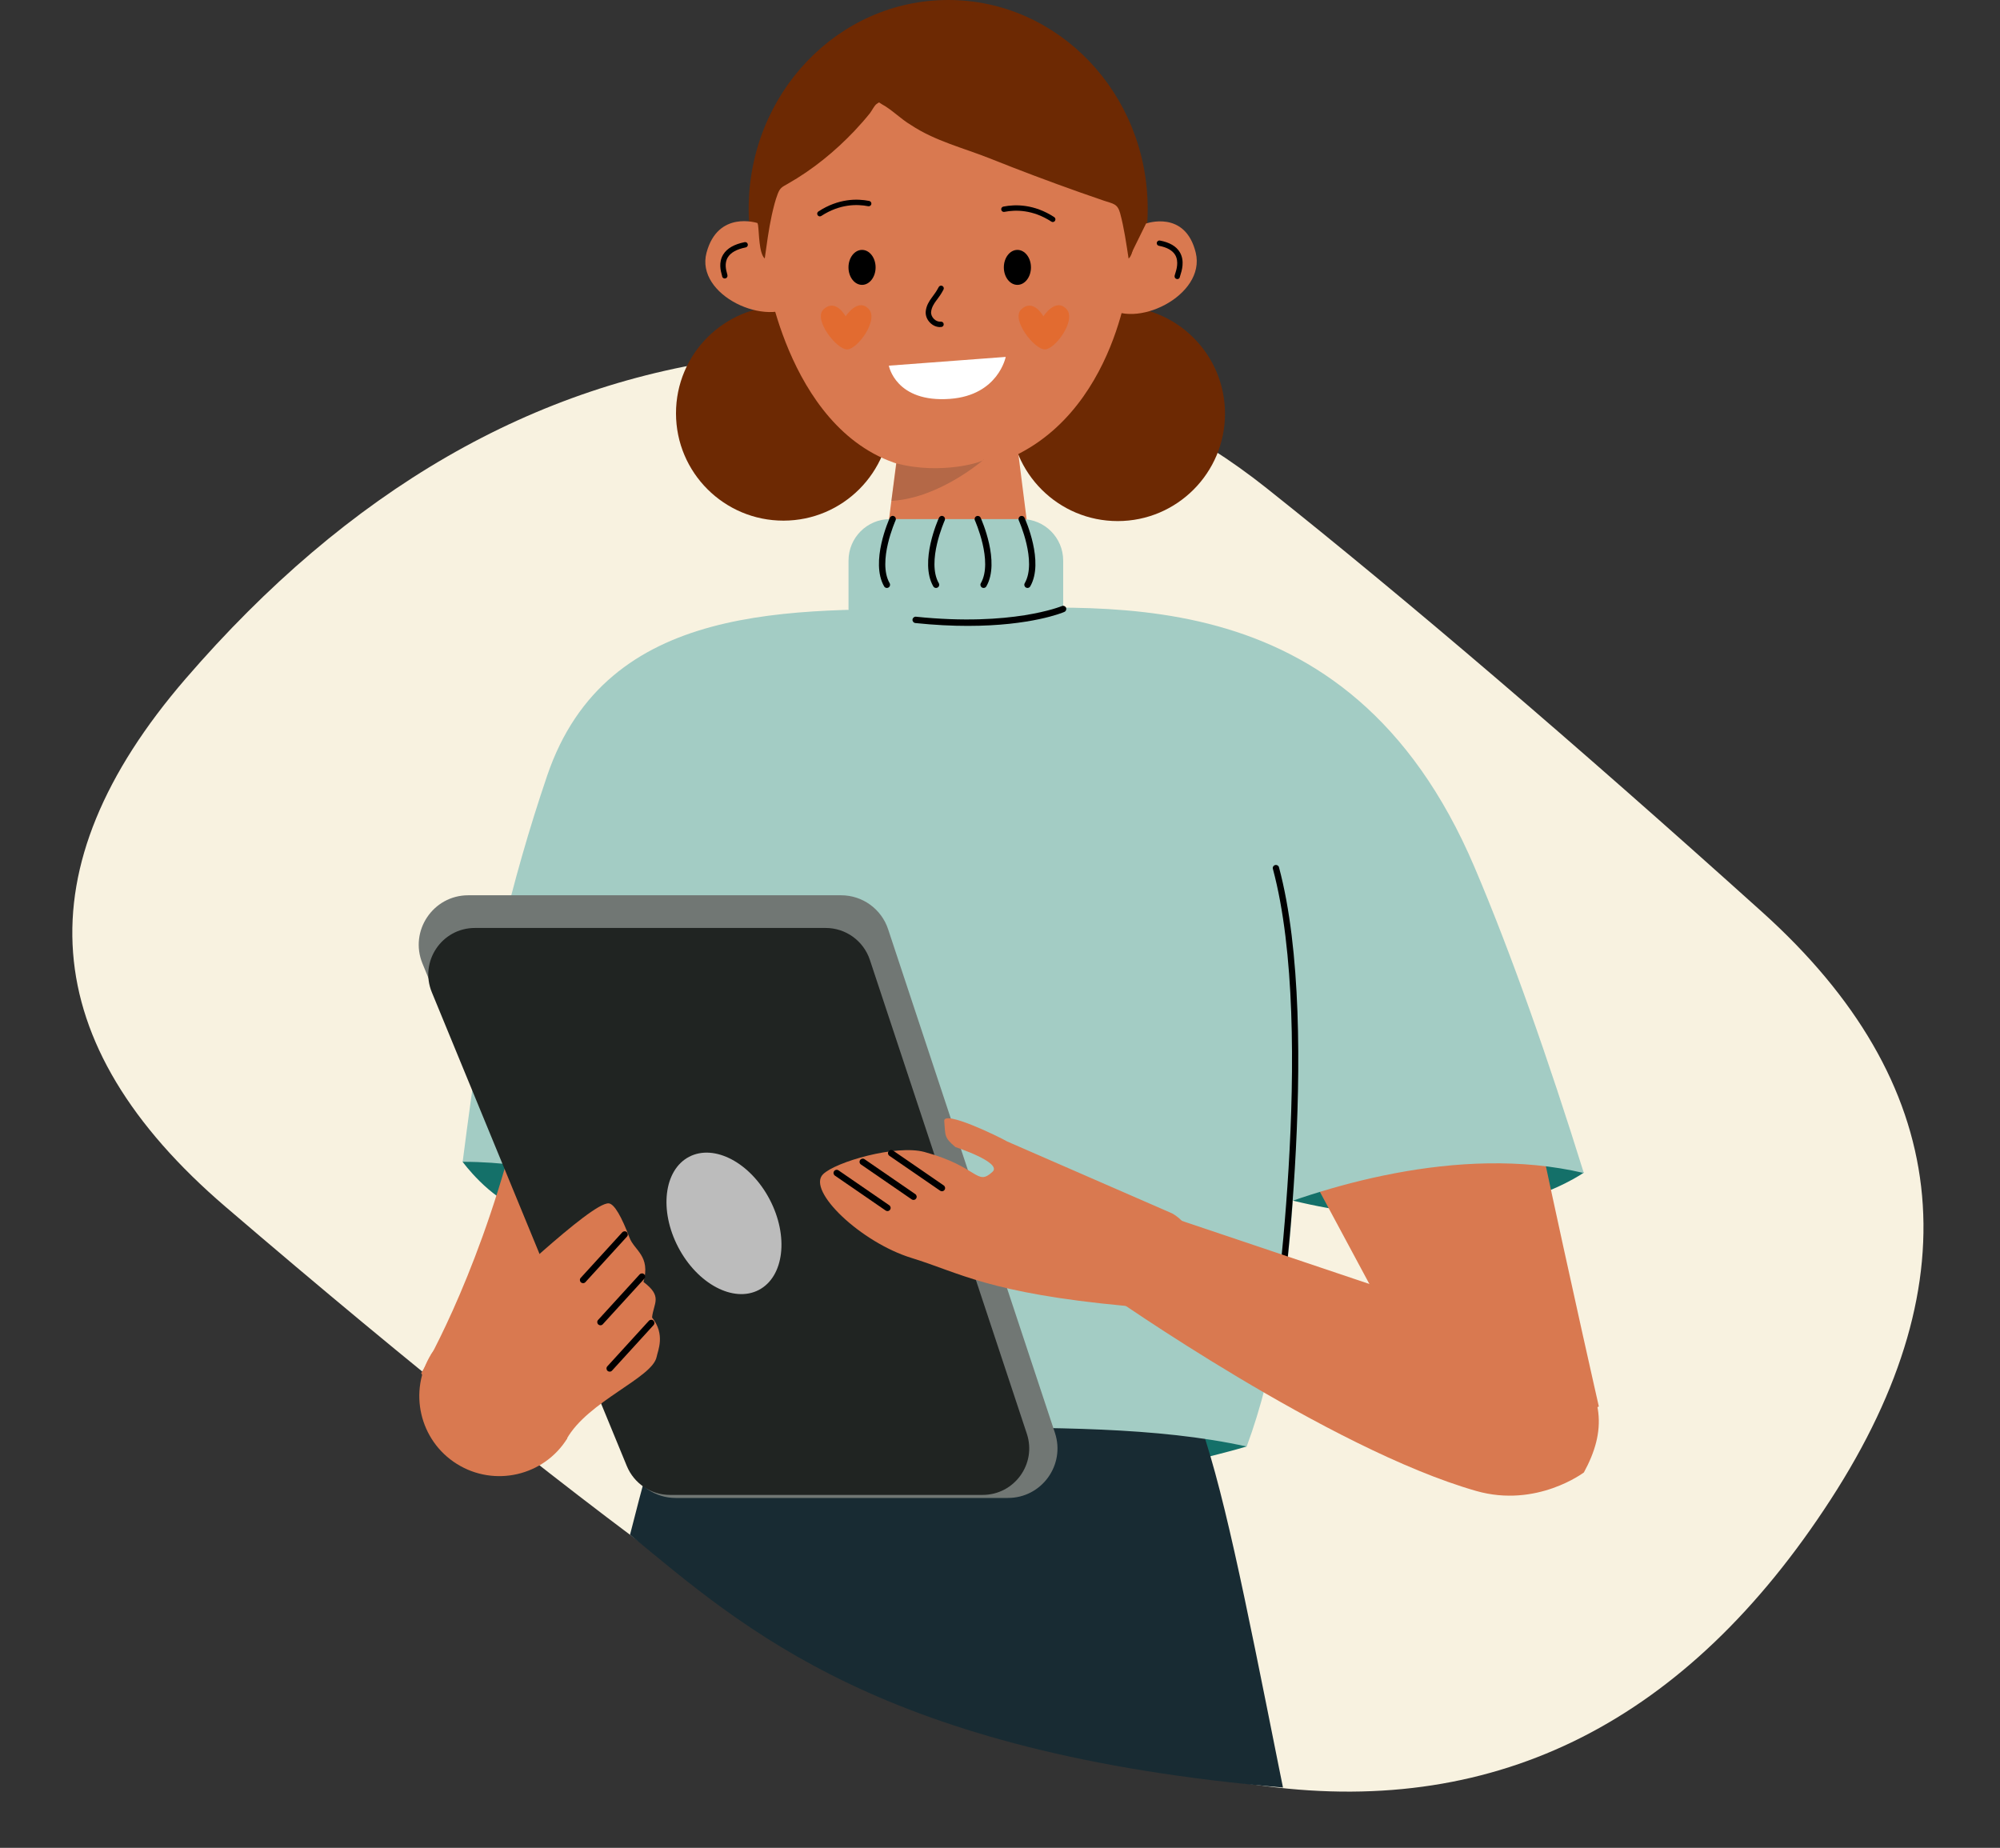 <svg width="460" height="425" viewBox="0 0 460 425" fill="none" xmlns="http://www.w3.org/2000/svg">
<rect x="0" y="0" width="460" height="425" fill="#333333" stroke="none"/>
<path d="M51.857 277.548C95.516 314.969 132.907 344.796 164.029 367.029C195.151 389.262 237.526 403.859 291.155 410.819C344.783 417.78 388.087 395.799 421.067 344.878C454.047 293.956 448.791 248.92 405.3 209.769C361.808 170.619 323.802 138.113 291.281 112.251C258.76 86.39 218.568 76.371 170.703 82.193C122.839 88.016 80.15 112.675 42.637 156.172C5.124 199.669 8.197 240.127 51.857 277.548Z" fill="#F8F2E0"/>
<path d="M232.357 95.184C232.369 108.821 243.448 119.862 257.084 119.849C270.721 119.837 281.762 108.759 281.75 95.122C281.738 81.485 270.659 70.444 257.022 70.456C243.385 70.469 232.344 81.547 232.357 95.184Z" fill="#6D2903"/>
<path d="M155.479 95.082C155.491 108.719 166.57 119.76 180.206 119.748C193.843 119.735 204.884 108.657 204.872 95.02C204.86 81.383 193.781 70.342 180.144 70.355C166.508 70.367 155.466 81.445 155.479 95.082Z" fill="#6D2903"/>
<path d="M218.082 96.149C192.738 96.149 172.193 74.626 172.193 48.075C172.193 21.524 192.738 0 218.082 0C243.426 0 263.972 21.524 263.972 48.075C263.972 74.626 243.426 96.149 218.082 96.149Z" fill="#6D2903"/>
<path d="M263.587 51.415C263.587 51.415 272.594 48.186 275.019 58.109C277.432 68.032 260.828 76.024 254.295 70.296" fill="#D97950"/>
<path d="M270.763 64.196C270.763 64.196 270.812 64.196 270.85 64.196C271.147 64.159 271.369 63.911 271.382 63.614C271.394 63.553 271.431 63.466 271.468 63.342C271.79 62.34 272.545 60.014 271.357 58.01C270.553 56.649 269.006 55.745 266.779 55.325C266.445 55.263 266.123 55.486 266.061 55.82C265.999 56.154 266.222 56.475 266.556 56.537C268.424 56.884 269.674 57.601 270.293 58.641C271.196 60.163 270.565 62.13 270.293 62.959C270.181 63.305 270.132 63.466 270.157 63.652C270.194 63.961 270.466 64.184 270.763 64.184V64.196Z" fill="black"/>
<path d="M174.219 51.303C174.219 51.303 165.138 48.284 162.502 58.12C159.867 67.957 176.582 75.541 183.301 69.775" fill="#D97950"/>
<path d="M166.709 64.047C167.006 64.047 167.278 63.824 167.315 63.527C167.34 63.341 167.303 63.193 167.216 62.896C167.006 62.141 166.56 60.557 167.402 59.184C168.07 58.083 169.456 57.316 171.51 56.907C171.844 56.846 172.066 56.512 171.992 56.178C171.93 55.843 171.596 55.621 171.262 55.695C168.849 56.178 167.204 57.13 166.338 58.541C165.212 60.372 165.781 62.376 166.016 63.23C166.041 63.329 166.066 63.403 166.078 63.453C166.078 63.75 166.301 63.997 166.598 64.047C166.635 64.047 166.659 64.047 166.697 64.047H166.709Z" fill="black"/>
<path d="M233.26 96.809L239.88 149.134H200.683L207.451 96.166L233.26 96.809Z" fill="#D97950"/>
<path d="M218.043 4.534C240.808 4.534 260.914 20.569 260.914 40.341L259.603 64.072C259.603 64.072 255.569 101.499 224.056 107.945C220.072 108.762 216.075 108.49 212.042 107.945C182.706 104.011 176.495 64.072 176.495 64.072L175.183 40.341C175.183 20.569 195.289 4.534 218.055 4.534H218.043Z" fill="#D97950"/>
<g style="mix-blend-mode:multiply" opacity="0.2">
<path d="M205.015 115.183H205.336C216.361 114.428 226.333 105.644 226.333 105.644C226.333 106.275 216.286 109.281 206.203 106.572L205.015 115.171V115.183Z" fill="#202422"/>
</g>
<g style="mix-blend-mode:multiply" opacity="0.4">
<path d="M234.874 71.173C237.683 68.5 239.972 72.756 239.972 72.756C239.972 72.756 242.867 68.277 245.366 71.173C247.531 73.684 242.731 80.316 240.33 80.366C237.918 80.415 232.474 73.474 234.874 71.173Z" fill="#F05600"/>
</g>
<g style="mix-blend-mode:multiply" opacity="0.4">
<path d="M189.393 71.173C192.201 68.5 194.49 72.756 194.49 72.756C194.49 72.756 197.385 68.277 199.885 71.173C202.05 73.684 197.249 80.316 194.849 80.366C192.436 80.415 186.992 73.474 189.393 71.173Z" fill="#F05600"/>
</g>
<path d="M231.33 82.087L204.432 84.103C204.432 84.103 205.991 92.678 218.524 91.737C229.635 90.896 231.318 82.074 231.318 82.074L231.33 82.087Z" fill="white"/>
<path d="M216.235 75.208C216.322 75.208 216.408 75.208 216.495 75.208C216.842 75.183 217.089 74.874 217.052 74.54C217.027 74.194 216.718 73.946 216.384 73.983C215.827 74.033 215.233 73.798 214.788 73.34C214.342 72.882 214.095 72.288 214.157 71.731C214.256 70.729 214.788 69.888 215.295 69.195L215.505 68.923C216.05 68.193 216.433 67.673 217.002 66.609C217.163 66.312 217.052 65.928 216.743 65.768C216.446 65.607 216.062 65.718 215.901 66.028C215.382 67.005 215.035 67.475 214.503 68.193L214.293 68.477C213.686 69.306 213.043 70.321 212.919 71.62C212.833 72.548 213.192 73.488 213.909 74.218C214.553 74.874 215.394 75.233 216.235 75.233V75.208Z" fill="black"/>
<path d="M173.941 40.791C174.436 44.453 173.859 48.149 174.354 51.811C174.614 53.63 174.54 58.245 175.889 59.458C176.359 56.129 176.792 52.776 177.509 49.485C177.881 47.84 178.276 46.157 178.883 44.573C179.44 43.138 179.934 42.989 181.234 42.247C186.888 39.03 192.06 34.824 196.526 30.11C197.764 28.798 198.951 27.449 200.077 26.051C200.498 25.519 201.117 24.22 201.661 23.886C202.44 23.404 201.958 23.49 202.849 23.985C205.162 25.235 207.179 27.375 209.493 28.736C215.048 32.436 221.631 34.032 227.743 36.469C234.56 39.191 241.427 41.777 248.343 44.227C250.199 44.883 252.067 45.526 253.936 46.169C256.014 46.875 257.017 46.825 257.623 49.015C258.551 52.442 259.033 55.968 259.578 59.47C260.926 58.356 260.852 54.113 261.112 52.442C261.607 49.065 262.077 45.699 262.572 42.321C262.584 42.26 262.584 42.198 262.597 42.136C262.597 42.136 262.411 40.874 261.941 38.82C260.221 31.161 254.653 12.478 240.66 7.554C232.345 4.622 224.996 3.125 217.919 3.199C210.842 3.137 203.17 3.867 195.19 7.591C183.052 13.258 177.237 27.548 174.763 36.061C174.453 36.952 173.818 39.838 173.941 40.791Z" fill="#6D2903"/>
<path d="M242.131 51.068C242.329 51.068 242.527 50.969 242.651 50.783C242.837 50.499 242.75 50.115 242.465 49.93C237.863 46.935 233.557 46.96 230.773 47.517C230.439 47.579 230.216 47.913 230.291 48.247C230.352 48.581 230.686 48.804 231.021 48.73C233.594 48.222 237.553 48.197 241.81 50.969C241.909 51.031 242.032 51.068 242.144 51.068H242.131Z" fill="black"/>
<path d="M188.558 49.769C188.669 49.769 188.793 49.732 188.892 49.67C193.148 46.899 197.108 46.923 199.681 47.431C200.015 47.493 200.337 47.282 200.411 46.948C200.473 46.614 200.263 46.292 199.929 46.218C197.132 45.661 192.839 45.637 188.236 48.631C187.952 48.816 187.865 49.2 188.051 49.484C188.174 49.67 188.372 49.769 188.57 49.769H188.558Z" fill="black"/>
<path d="M234.002 65.519C232.28 65.519 230.884 63.718 230.884 61.498C230.884 59.277 232.28 57.477 234.002 57.477C235.724 57.477 237.12 59.277 237.12 61.498C237.12 63.718 235.724 65.519 234.002 65.519Z" fill="black"/>
<path d="M198.27 65.519C196.548 65.519 195.152 63.718 195.152 61.498C195.152 59.277 196.548 57.477 198.27 57.477C199.992 57.477 201.388 59.277 201.388 61.498C201.388 63.718 199.992 65.519 198.27 65.519Z" fill="black"/>
<path d="M106.413 267.231C106.413 267.231 112.487 275.593 119.844 278.055L129.823 262.103C129.823 262.103 109.297 263.938 106.413 267.216V267.231Z" fill="#147069"/>
<path d="M364.282 269.693C364.282 269.693 340.755 286.752 297.371 276.146C328.343 248.554 364.282 269.693 364.282 269.693Z" fill="#147069"/>
<path d="M354.361 262.686C361.703 297.008 367.734 323.493 367.734 323.493L337.608 337.493L299.235 266.036C293.117 246.981 303.751 240.222 323.739 239.45C338.176 238.881 351.331 248.54 354.346 262.671L354.361 262.686Z" fill="#D97950"/>
<path d="M286.736 332.684C286.736 332.684 206.32 357.42 146.227 332.684C168.093 312.361 262.64 308.515 286.736 332.684Z" fill="#147069"/>
<path d="M294.128 406.398C286.33 367.411 281.069 340.613 275.071 324.868H152.862C150.529 331.633 147.745 341.727 144.905 352.992C171.379 374.813 202.964 403.24 295.088 411.136L294.128 406.398Z" fill="#182B33"/>
<path d="M204.703 119.393H234.99C240.26 119.393 244.532 123.665 244.532 128.935V140.065C244.532 145.335 240.26 149.607 234.99 149.607H204.703C199.433 149.607 195.161 145.335 195.161 140.065V128.935C195.161 123.665 199.433 119.393 204.703 119.393Z" fill="#A3CCC4"/>
<path d="M217.786 140.167C251.249 140.24 309.827 130.61 339.109 199.386C347.602 219.315 356.197 243.863 364.282 269.794C335.292 262.976 303.111 273.275 286.197 280.428C281.637 263.661 277.835 249.107 275.432 238.866H167.817C164.292 250.724 160.664 265.161 148.034 270.435C140.575 273.552 134.849 270.376 126.91 269.226C122.467 268.585 115.926 267.215 106.413 267.215C107.141 261.49 107.666 257.658 108.234 253.507C111.657 227.983 117.557 202.795 125.846 178.408C139.526 138.171 182.356 140.08 217.786 140.152V140.167Z" fill="#A3CCC4"/>
<path d="M293.904 215.95C300.27 241.415 299.935 297.255 286.736 332.699C266.181 328.168 241.663 328.328 216.474 328.328C186.056 328.328 167.205 329.829 146.212 332.699C130.887 300.649 124.011 241.43 132.533 215.95H293.889H293.904Z" fill="#A3CCC4"/>
<path d="M142.221 323.929C142.367 323.929 142.498 323.886 142.629 323.813C142.964 323.594 143.052 323.143 142.833 322.808C142.557 322.4 115.955 281.318 133.262 216.14C133.364 215.747 133.131 215.354 132.752 215.252C132.359 215.15 131.966 215.383 131.864 215.761C114.367 281.595 141.347 323.201 141.624 323.609C141.77 323.827 141.988 323.929 142.236 323.929H142.221Z" fill="black"/>
<path d="M293.029 310.716C293.379 310.716 293.7 310.454 293.743 310.09C293.845 309.361 304.349 237.424 294.166 199.474C294.064 199.081 293.656 198.862 293.277 198.964C292.884 199.066 292.651 199.474 292.767 199.853C302.878 237.512 292.418 309.157 292.316 309.886C292.257 310.279 292.534 310.658 292.928 310.716C292.957 310.716 293 310.716 293.029 310.716Z" fill="black"/>
<path d="M222.608 143.955C237.089 143.955 244.431 140.911 244.81 140.736C245.174 140.576 245.349 140.153 245.188 139.774C245.028 139.41 244.605 139.235 244.227 139.396C244.11 139.439 232.747 144.145 210.676 141.843C210.268 141.814 209.919 142.091 209.875 142.499C209.832 142.892 210.123 143.256 210.531 143.3C214.989 143.766 219.024 143.955 222.608 143.955Z" fill="black"/>
<path d="M236.33 135.229C236.578 135.229 236.825 135.098 236.956 134.865C240.19 129.227 235.835 119.51 235.645 119.087C235.485 118.723 235.048 118.563 234.684 118.723C234.32 118.883 234.16 119.32 234.32 119.685C234.363 119.772 238.544 129.154 235.689 134.136C235.485 134.486 235.616 134.937 235.951 135.127C236.068 135.185 236.184 135.229 236.315 135.229H236.33Z" fill="black"/>
<path d="M226.235 135.229C226.482 135.229 226.73 135.098 226.861 134.865C230.095 129.227 225.74 119.51 225.55 119.087C225.39 118.723 224.953 118.563 224.588 118.723C224.224 118.883 224.064 119.32 224.224 119.685C224.268 119.772 228.449 129.154 225.594 134.136C225.39 134.486 225.521 134.937 225.856 135.127C225.973 135.185 226.089 135.229 226.22 135.229H226.235Z" fill="black"/>
<path d="M203.989 135.228C204.105 135.228 204.236 135.199 204.353 135.126C204.703 134.922 204.819 134.485 204.615 134.136C201.76 129.153 205.941 119.786 205.984 119.684C206.145 119.32 205.984 118.883 205.62 118.723C205.256 118.548 204.819 118.723 204.659 119.087C204.469 119.495 200.114 129.226 203.348 134.864C203.479 135.097 203.726 135.228 203.974 135.228H203.989Z" fill="black"/>
<path d="M215.294 135.228C215.411 135.228 215.542 135.199 215.659 135.126C216.008 134.922 216.125 134.485 215.921 134.136C213.065 129.153 217.246 119.786 217.29 119.684C217.45 119.32 217.29 118.883 216.926 118.723C216.562 118.548 216.125 118.723 215.964 119.087C215.775 119.495 211.419 129.226 214.653 134.864C214.785 135.097 215.032 135.228 215.28 135.228H215.294Z" fill="black"/>
<path d="M146.227 333.413C146.227 333.413 146.285 333.413 146.314 333.413C201.993 326.887 240.162 329.145 240.54 329.159C240.934 329.174 241.283 328.883 241.313 328.475C241.342 328.067 241.036 327.732 240.628 327.703C240.249 327.673 201.95 325.415 146.14 331.956C145.746 332 145.455 332.364 145.498 332.758C145.542 333.122 145.863 333.399 146.227 333.399V333.413Z" fill="#E39F1B"/>
<path d="M107.695 205.913H193.457C198.366 205.913 202.722 209.06 204.266 213.722L242.639 329.567C245.072 336.938 239.594 344.528 231.829 344.528H155.376C150.758 344.528 146.606 341.746 144.858 337.477L97.176 221.632C94.088 214.144 99.595 205.913 107.695 205.913Z" fill="#717774"/>
<path d="M118.096 261.461C109.195 295.405 96.871 315.829 96.871 315.829L110.098 337.39L172.989 267.346C179.967 248.597 169.667 241.357 149.724 239.667C135.316 238.443 121.753 247.49 118.082 261.461H118.096Z" fill="#D97950"/>
<path d="M109.225 213.431H189.902C194.52 213.431 198.614 216.388 200.071 220.773L236.171 329.757C238.472 336.691 233.301 343.829 226.002 343.829H154.08C149.738 343.829 145.834 341.207 144.173 337.201L99.318 228.217C96.419 221.166 101.606 213.431 109.225 213.431Z" fill="#202422"/>
<path d="M156.003 286.882C160.431 295.331 168.735 299.716 174.533 296.686C180.346 293.641 181.453 284.318 177.024 275.868C172.596 267.419 164.292 263.034 158.494 266.064C152.681 269.109 151.574 278.432 156.003 286.882Z" fill="#BCBCBC"/>
<path d="M273.319 291.909C269.633 300.315 264.607 300.985 258.926 300.373L268.118 303.665C268.118 303.665 258.911 300.359 258.882 300.359C227.298 297.401 220.684 292.71 209.656 289.33C198.06 285.776 185.502 273.874 189.29 270.086C192.131 267.245 206.131 263.195 212.628 264.958C225.157 268.367 224.574 272.927 228.274 269.518C230.605 267.362 219.738 263.822 219.738 263.822C217.115 261.593 217.465 261.258 217.174 257.849C216.955 255.227 229.6 261.36 231.654 262.54L269.575 279.075C269.575 279.075 277.267 282.935 273.333 291.909H273.319Z" fill="#D97950"/>
<path d="M339.545 342.926C305.791 333.311 255.021 297.677 255.021 297.677L268.686 279.744L360.028 310.483C369.424 320.724 369.424 329.261 364.296 338.657C364.296 338.657 353.443 346.888 339.545 342.926Z" fill="#D97950"/>
<path d="M130.318 330.995C135.198 322.239 150.13 316.922 151.034 312.042C151.296 310.658 153.088 306.928 149.97 303.024C150.334 299.644 152.476 298.231 148.004 294.851C149.665 288.791 145.906 287.655 144.769 284.625C143.065 280.094 141.317 276.831 139.977 276.772C135.869 276.612 114.031 297.809 106.98 303.767C99.958 309.711 99.113 311.546 99.113 311.546L130.318 330.98V330.995Z" fill="#D97950"/>
<path d="M130.464 330.849C125.088 339.473 113.725 342.095 105.101 336.719C96.476 331.344 93.854 319.981 99.23 311.356C110.534 318.407 111.686 319.121 130.464 330.849Z" fill="#D97950"/>
<path d="M216.649 273.989C216.882 273.989 217.115 273.873 217.246 273.669C217.479 273.334 217.392 272.882 217.057 272.649L205.388 264.622C205.053 264.389 204.601 264.476 204.368 264.811C204.135 265.147 204.222 265.598 204.557 265.831L216.226 273.858C216.357 273.946 216.503 273.989 216.634 273.989H216.649Z" fill="black"/>
<path d="M210.108 275.985C210.341 275.985 210.574 275.869 210.705 275.665C210.938 275.33 210.851 274.878 210.516 274.645L198.847 266.618C198.512 266.385 198.06 266.473 197.827 266.808C197.594 267.143 197.681 267.594 198.016 267.827L209.685 275.854C209.816 275.942 209.962 275.985 210.093 275.985H210.108Z" fill="black"/>
<path d="M204.12 278.55C204.353 278.55 204.587 278.433 204.718 278.229C204.951 277.894 204.863 277.443 204.528 277.21L192.859 269.183C192.524 268.95 192.073 269.037 191.84 269.372C191.606 269.707 191.694 270.159 192.029 270.392L203.698 278.419C203.829 278.506 203.975 278.55 204.106 278.55H204.12Z" fill="black"/>
<path d="M138.099 304.816C138.303 304.816 138.492 304.743 138.637 304.583L148.194 294.108C148.471 293.817 148.442 293.351 148.15 293.074C147.859 292.797 147.393 292.826 147.116 293.118L137.559 303.592C137.283 303.883 137.312 304.35 137.603 304.626C137.749 304.757 137.924 304.816 138.099 304.816Z" fill="black"/>
<path d="M134.106 295.128C134.31 295.128 134.5 295.055 134.645 294.895L144.202 284.421C144.479 284.129 144.45 283.663 144.158 283.386C143.867 283.11 143.401 283.139 143.124 283.43L133.567 293.905C133.29 294.196 133.32 294.662 133.611 294.939C133.757 295.07 133.932 295.128 134.106 295.128Z" fill="black"/>
<path d="M140.225 315.479C140.429 315.479 140.618 315.406 140.764 315.246L150.321 304.771C150.597 304.48 150.568 304.014 150.277 303.737C149.986 303.46 149.519 303.489 149.243 303.781L139.686 314.255C139.409 314.547 139.438 315.013 139.73 315.289C139.875 315.421 140.05 315.479 140.225 315.479Z" fill="black"/>
</svg>
